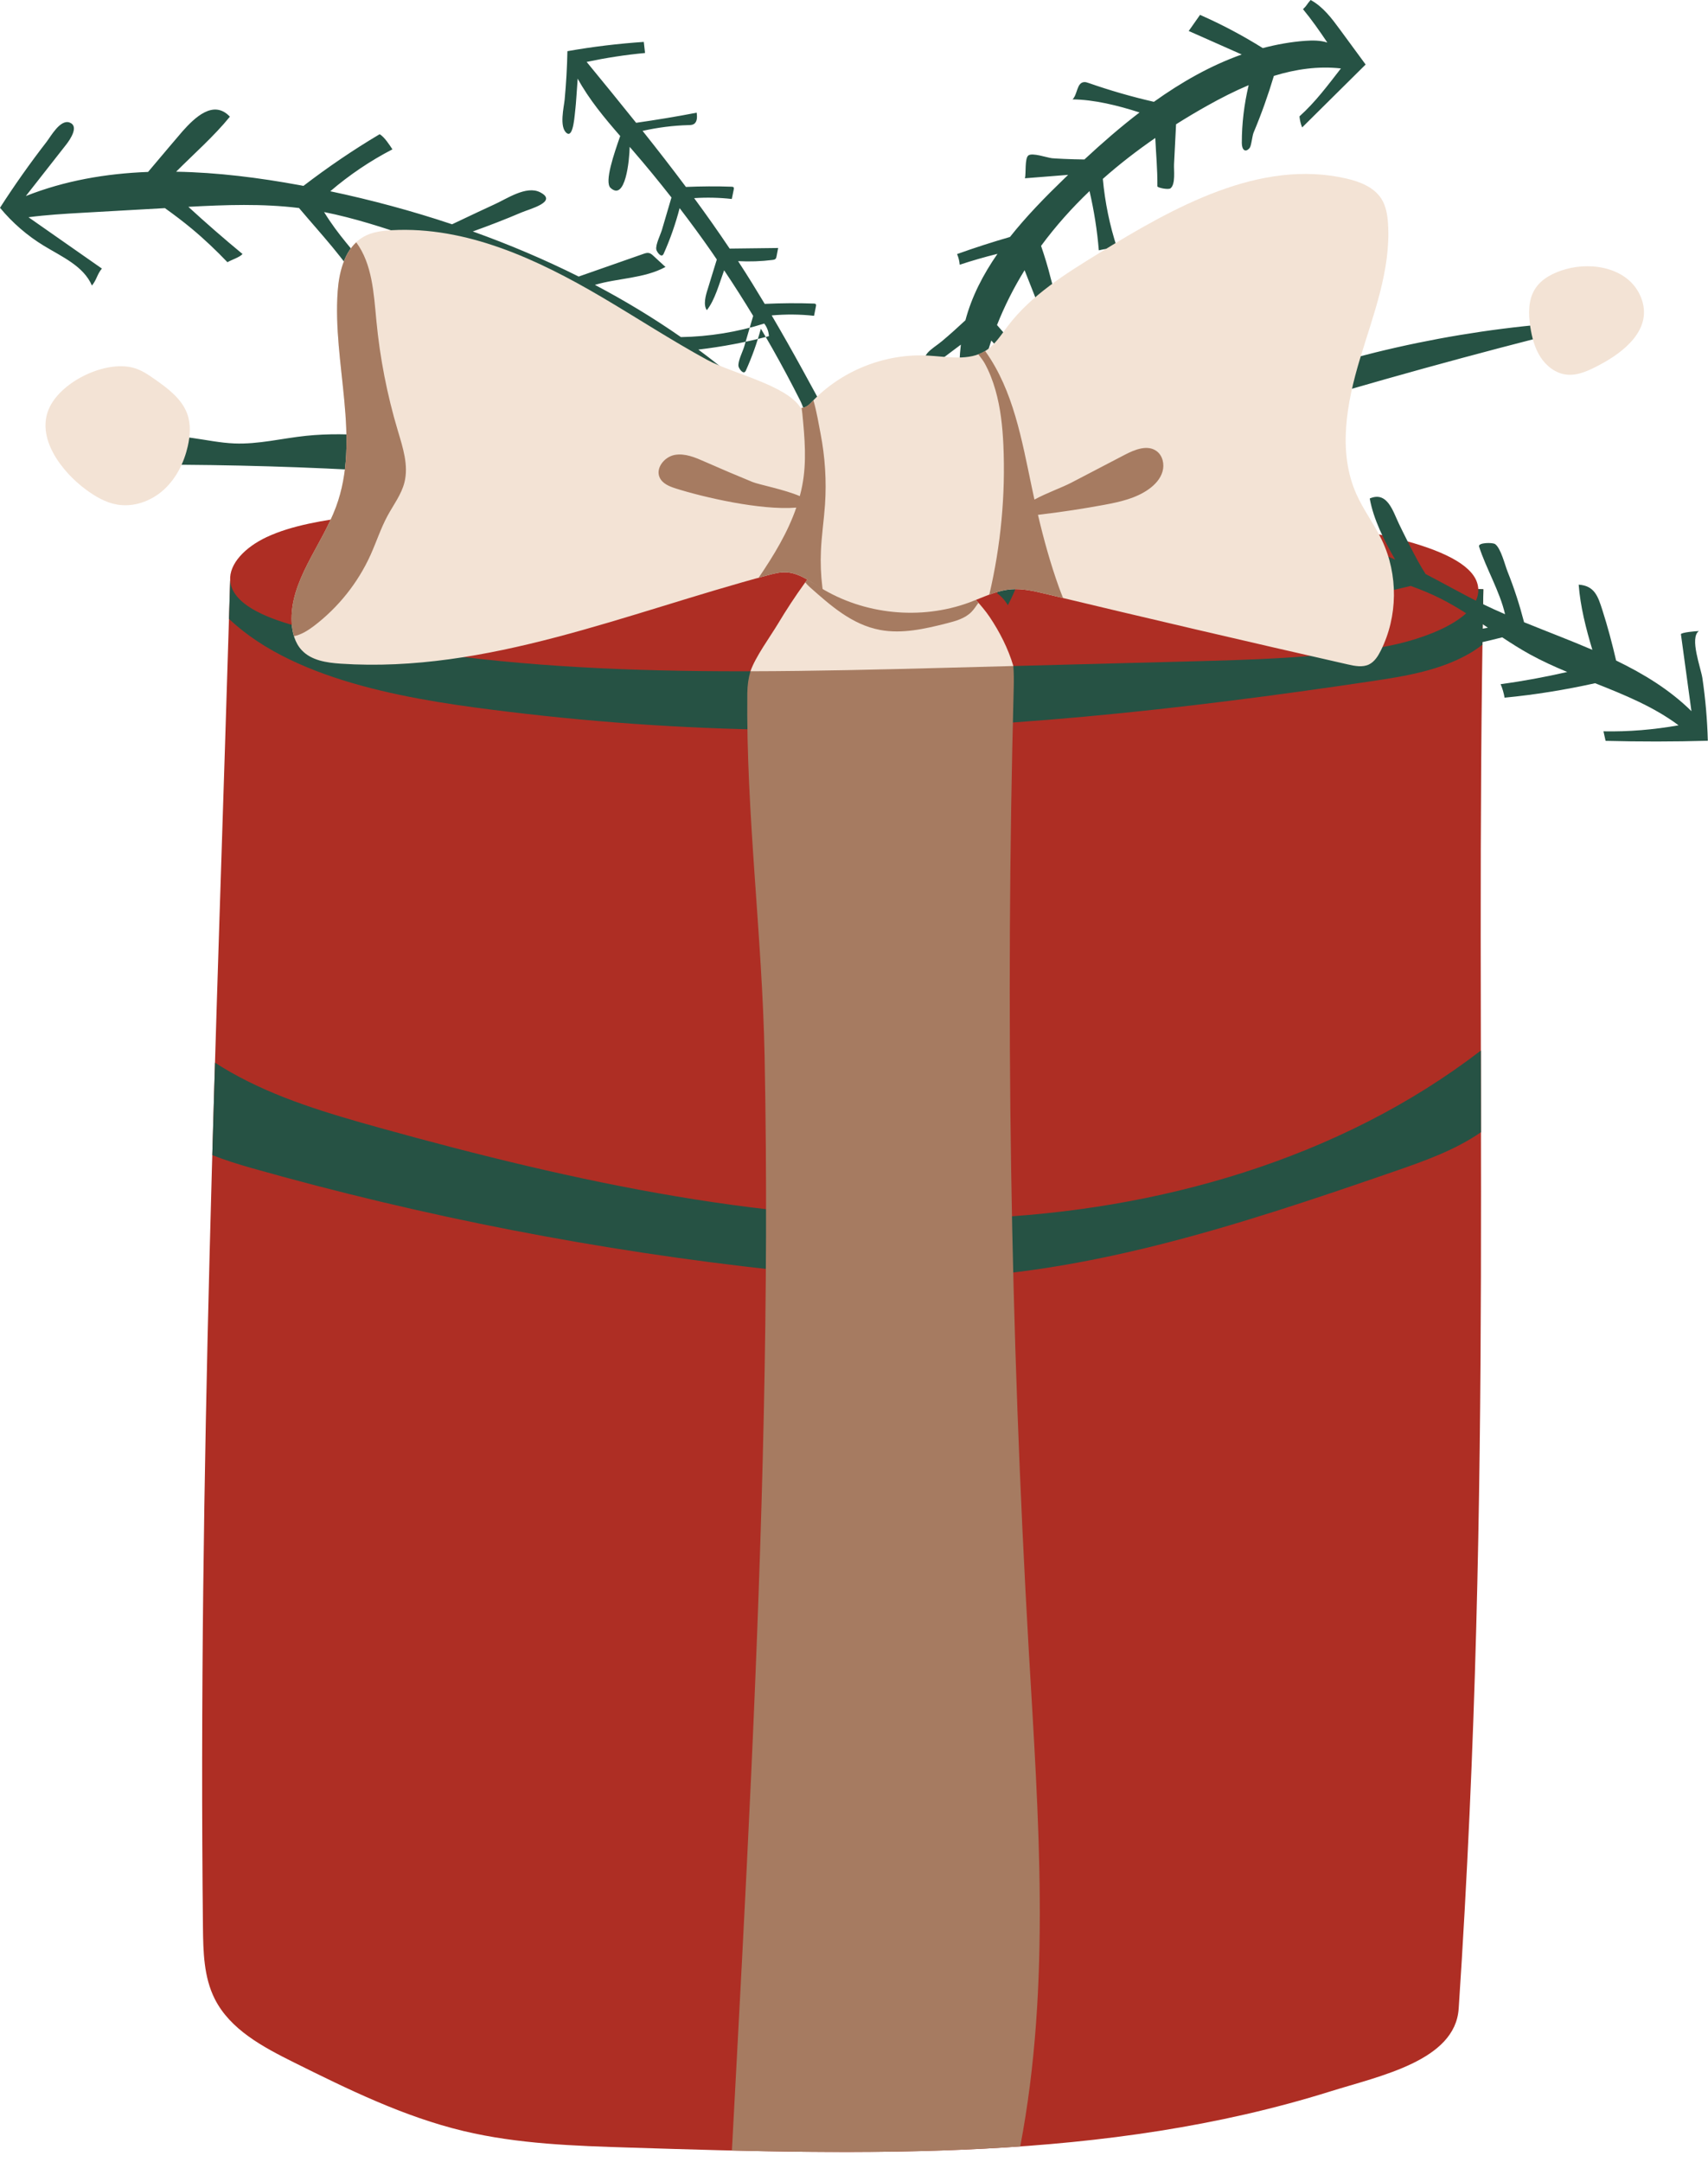 <?xml version="1.0" encoding="UTF-8" standalone="no"?><svg xmlns="http://www.w3.org/2000/svg" xmlns:xlink="http://www.w3.org/1999/xlink" fill="#000000" height="502.3" preserveAspectRatio="xMidYMid meet" version="1.1" viewBox="0.0 0.0 396.9 502.3" width="396.9" zoomAndPan="magnify">
 <defs>
  <clipPath id="clip1">
   <path d="m0 0h396.86v173h-396.86z"/>
  </clipPath>
 </defs>
 <g id="surface1">
  <g id="change1_1"><path d="m338.96 466.7c-0.8 12.08-18.27 15.6-29.83 19.22-52.14 16.33-107.95 14.77-162.56 13.06-13.05-0.41-26.21-0.83-38.9-3.87-13.818-3.31-26.705-9.63-39.428-15.96-7.144-3.56-14.75-7.6-18.34-14.73-2.558-5.07-2.679-10.98-2.742-16.67-1.14-104.87 3.168-208.07 6.328-312.91-0.25-3.84 3.43-7.68 8.469-10.05 5.895-2.76 13.289-3.91 20.496-4.87 45.227-6.05 93.247-7.97 139.25-4.44 23.62 1.82 115.74 2.76 121.52 19.83 0.18 0.53 0.27 1.05 0.3 1.55 0.39 0.02 0.79 0.03 1.18 0.05-2.09 110.11 2.48 206.06-5.74 329.79" fill="#ae2e24"/></g>
  <g clip-path="url(#clip1)" id="change2_1">
   <path d="m395.6 157.57c-0.35-2.37-3.05-9.4-0.82-10.95-0.37-0.02-4.23 0.31-4.17 0.75 0.81 5.95 1.62 11.9 2.44 17.86-5.03-4.96-11.05-8.64-17.5-11.76-0.92-3.95-1.96-7.88-3.2-11.74-1.01-3.15-1.8-5.64-5.5-5.89 0.38 5.04 1.69 10.21 3.18 15.14-5.21-2.23-10.58-4.26-15.87-6.41-1.04-4.02-2.32-7.97-3.86-11.82-0.6-1.51-1.52-5.33-2.85-6.32-0.59-0.44-4.04-0.38-3.75 0.55 1.57 4.96 4.85 10.47 6.04 15.73-1.75-0.76-3.49-1.54-5.19-2.37-4.5-2.18-8.84-4.68-13.27-6.97-2.19-3.3-5.71-10.67-6.22-11.72-1.35-2.78-2.66-7.62-6.76-5.83 0.84 4.78 3.34 9.78 5.9 14.2-0.36-0.16-0.72-0.32-1.09-0.47-5.87-2.35-11.98-3.82-18.21-4.77-2.26-5.3-7.34-16.29-9.19-16.85-4.53-1.38-0.46 5.75 0.17 7.4 1.1 2.87 2.12 5.78 3.07 8.7-5.95-0.61-11.97-0.84-17.96-0.98-0.03-0.06-0.04-0.12-0.07-0.18-1.8-3.59-3.47-7.25-5.02-10.95-1.22-2.93-2.13-7.58-5.92-3.96 1.66 4.83 3.19 9.72 4.58 14.64 0.03 0.1 0.05 0.21 0.07 0.32-4.81-0.09-9.63-0.18-14.44-0.27-1.55-2.87-6.85-15.17-10.38-14.5-2.09 0.4 1.69 4.7 2.48 5.97 1.76 2.83 3.52 5.65 5.28 8.49-4.92-0.1-9.83-0.19-14.75-0.28-0.74-0.01-1.48-0.03-2.22-0.04-1.25-1.7-5.54-7.41-5.98-8.05-1.77-2.55-2.95-6.52-6.17-3.69 1.66 2.59 3.92 4.95 5.86 7.35 0.89 1.1 1.79 2.24 2.21 3.59 0.08 0.24 0.11 0.49 0.15 0.74-12.29-0.16-24.63 0.05-36.57 2.83 1.83 1.8 0.85 2.76 2.69 4.56 11.17-2.33 22.5-3.87 33.89-4.6-0.06 0.44-0.14 0.89-0.23 1.32-0.87 4.07-2.49 7.99-4.76 11.48 1.02 0.74 1.88 1.7 2.51 2.8 1.87-3.55 3.27-7.35 4.12-11.27 0.33-1.51 0.62-3.1 1.24-4.49 5.84-0.31 11.69-0.4 17.55-0.29-3.07 3.85-6.13 7.7-9.19 11.55l2.31 2.04c3.24-4.51 6.49-9.02 9.73-13.53 4.28 0.14 8.55 0.38 12.81 0.74-3.84 2.94-8.12 5.32-12.68 6.95 0.59 0.66 1.19 1.32 1.78 1.98 5.54-2.44 10.91-5.28 16.08-8.44 5.74 0.61 11.47 1.42 17.15 2.44 0.52 0.09 1.03 0.21 1.55 0.3-5.79 2.97-11.85 5.4-18.11 7.18 0.26 0.94 0.81 1.81 1.57 2.43 7.3-2.55 14.49-5.44 21.55-8.63 3.2 0.65 6.39 1.33 9.58 2.04 3.45 0.77 6.9 1.58 10.3 2.53-5.93 1.69-11.92 3.14-17.97 4.32 0.39 1.03 0.79 2.06 1.18 3.08 7.69-1.8 15.39-3.61 23.08-5.41 2.39 0.86 4.74 1.82 7.02 2.98 3.81 1.93 7.36 4.32 10.9 6.72-6.14 1.24-13.36 2.17-18.84 3.33 0.23 1.01 0.47 2.02 0.71 3.03 7.24-0.91 14.41-2.31 21.47-4.12 2.11 1.4 4.25 2.76 6.47 3.98 2.78 1.53 5.68 2.84 8.63 4.07-5.12 1.17-10.28 2.13-15.48 2.83 0.43 1.01 0.74 2.06 0.92 3.14 7.07-0.68 14.1-1.82 21.04-3.36 6.84 2.71 13.62 5.47 19.39 9.78-5.76 1.02-11.61 1.51-17.45 1.4 0.16 0.74 0.32 1.47 0.49 2.21 7.92 0.21 15.84 0.2 23.76-0.02-0.13-4.87-0.55-9.72-1.26-14.54zm-75.93-75.699c-11.37 2.801-22.55 6.356-33.44 10.645-2.77 1.089-11.62 3.004-11.32 6.531 0.41 4.903 9.73 0.152 11.86-0.512 23.37-7.254 46.93-13.926 70.63-20 0.83-0.215 1.72-0.469 2.23-1.156 0.51-0.688 0.28-1.93-0.56-2.063-13.27 1.172-26.46 3.372-39.4 6.555zm-230.63 27.669c8.84 0.53 17.677 1.2 26.497 1.99 4.23 0.38 16.6 3.99 18.78-0.96-20.01-3.68-42.726-11.433-63.222-9.31-5.555 0.58-11.059 2-16.641 1.77-6.492-0.26-13.047-2.75-19.344-1.13 0.27 2.02 0.539 4.04 0.805 6.06 17.719 0 35.437 0.52 53.125 1.58zm109.46 9.32c-4.02-6.06-8.5-11.74-13.35-17.06 3.38 0.8 6.76 1.6 10.14 2.4 0.11-1.1 0.21-2.21 0.32-3.31 0.03-0.32 0.05-0.68-0.14-0.933-0.21-0.266-0.58-0.324-0.91-0.367-4.77-0.602-9.49-1.551-14.13-2.77-5.64-5.64-11.72-10.836-18.15-15.597 5.53-0.653 11.02-1.684 16.4-3.121-0.05-1.055-0.44-2.094-1.09-2.926-6.25 1.976-12.79 3.035-19.36 3.144-6.37-4.437-13.05-8.48-19.99-12.132 5.38-1.602 11.44-1.461 16.4-4.161-0.92-0.851-1.84-1.703-2.77-2.554-0.31-0.293-0.65-0.594-1.07-0.684-0.43-0.094-0.87 0.055-1.29 0.199-5.01 1.754-10.03 3.512-15.04 5.266-7.95-3.977-16.18-7.457-24.6-10.477 3.81-1.367 7.58-2.82 11.29-4.406 1.89-0.809 8.61-2.504 4.35-4.695-3.23-1.656-7.81 1.57-10.69 2.844-0.68 0.304-6.18 2.871-9.77 4.589-9.296-3.109-18.777-5.656-28.3-7.671 4.422-3.786 9.273-7.067 14.441-9.739-0.722-1.097-1.839-2.84-2.964-3.519-6.137 3.64-12.047 7.668-17.711 12.008-0.274-0.051-0.551-0.11-0.825-0.157-9.418-1.734-19.132-2.969-28.765-3.136 4.191-4.204 8.808-8.243 12.496-12.786-3.824-4.07-8.211 0.266-10.988 3.368-0.614 0.683-4.961 5.843-8.024 9.468-9.785 0.367-19.387 2.028-28.406 5.602 3.129-3.985 6.254-7.973 9.379-11.957 0.984-1.258 3.015-4.309 0.793-5.121-2.184-0.797-4.352 3.195-5.367 4.508-3.825 4.937-7.434 10.043-10.809 15.296 2.879 3.489 6.348 6.493 10.211 8.84 4.199 2.555 9.211 4.711 11.148 9.231 1.141-1.375 1.172-2.574 2.317-3.946-5.684-3.976-11.371-7.953-17.055-11.925 4.152-0.547 8.344-0.797 12.527-1.035 6.391-0.36 12.782-0.719 19.172-1.083 2.133 1.528 4.227 3.106 6.242 4.782 2.918 2.425 5.668 5.051 8.293 7.789 0.676-0.453 3.067-1.227 3.485-1.926-4.285-3.535-8.477-7.191-12.57-10.945 8.585-0.469 17.207-0.778 25.714 0.277 5.504 6.523 10.239 11.387 15.043 19.074 1.36-0.566 3.246-0.586 4.602-1.152-1.332-0.598-1.965-1.496-2.856-2.656-4.246-5.555-7.621-8.86-10.961-14.328 6.965 1.386 13.758 3.593 20.485 5.89 2.824 0.961 5.623 1.981 8.433 2.973 3.65 7.031 7.14 14.144 10.45 21.34 1.12-0.325 2.23-0.649 3.34-0.969-3.48-5.875-6.37-12.106-8.63-18.555 6 2.164 11.99 4.371 17.94 6.668 0.94 0.363 1.89 0.738 2.83 1.11 0.29 2.031 1.11 3.832 1.11 5.98 0 1.441-0.17 2.891 0.01 4.316 0.45 3.45 2.96 6.637 2.31 10.055 1.48 0.145 3.01-0.183 4.3-0.926-1.42-5.851-2.57-11.765-3.5-17.714 3.82 1.582 7.61 3.277 11.25 5.253 3.44 1.875 6.72 3.989 9.87 6.278 0.69 3.289 0.84 6.695 0.41 10.031-0.28 2.172-0.83 4.254-1.53 6.32-0.19 0.563-1.03 1.887-0.69 2.496 0.21 0.384 2.05 0.884 2.28 0.454 2.61-4.817 4.02-10.266 4.15-15.747 4.32 3.539 8.38 7.43 12.21 11.571-0.62 3.023-1.37 6.016-2.33 8.956-1.01 3.09-3.18 6.51-3.71 9.6 0.32 0.15 3.24 1.6 3.04 1.93 2.87-4.71 5.23-9.74 6.99-14.97 0.08-0.23 0.17-0.46 0.28-0.68 6.04 7.12 11.52 14.79 16.64 22.55 2.17-1.88 3.08-2.73 5.25-4.62zm104.09-89.247c4.91-4.875 9.83-9.75 14.75-14.621-1.97-2.683-3.94-5.363-5.91-8.047-1.94-2.648-3.98-5.387-6.87-6.945-0.96 1.066-0.74 1.145-1.77 2.137 2.03 2.465 3.87 5.086 5.65 7.75-1.62-0.527-3.41-0.523-5.12-0.402-3.38 0.246-6.67 0.844-9.88 1.688-4.67-2.914-9.54-5.508-14.58-7.715-0.88 1.246-1.75 2.496-2.63 3.742 4.11 1.82 8.22 3.645 12.32 5.461-7.21 2.555-14 6.414-20.41 10.996-5.12-1.168-10.16-2.625-15.12-4.355-0.37-0.133-0.76-0.266-1.15-0.223-1.67 0.195-1.46 2.82-2.63 4.012 5 0.047 10.56 1.418 15.56 3.039-4.45 3.406-8.71 7.113-12.81 10.922-3.11-0.02-6.99-0.227-7.55-0.293-1.17-0.141-4.54-1.332-5.46-0.649-0.9 0.664-0.52 4.207-0.81 5.313 3.35-0.266 6.69-0.531 10.04-0.797-0.29 0.281-0.59 0.559-0.87 0.84-4.41 4.265-8.82 8.758-12.65 13.594-4.14 1.195-8.24 2.515-12.29 3.972 0.34 0.785 0.55 1.625 0.61 2.477 2.89-0.957 5.82-1.797 8.78-2.535-3.31 4.769-5.97 9.879-7.45 15.441-1.77 1.648-3.56 3.266-5.41 4.82-2.42 2.024-5.58 3.254-3.41 6.571 0.62-0.379 4.49-3.243 7.76-5.731-1.28 10.801 1.23 22.086-1.86 32.536 1.96-0.62 3.96-1.45 5.92-2.06-1.69-10.53-0.41-21.308 3.02-31.429 3.12 3.602 6.53 6.953 10.2 9.988 0.59-0.754 1.37-1.367 2.24-1.757-3.97-3.688-7.59-7.715-11.12-11.832 1.75-4.426 3.91-8.7 6.41-12.739 0.98 2.5 1.97 5.004 2.96 7.504 0.08 0.211 0.17 0.438 0.35 0.582 0.22 0.172 0.51 0.192 0.79 0.203 1.58 0.075 3.05 0.645 3.07-1.273 0.01-1.656-0.72-3.629-1.12-5.235-0.62-2.511-1.38-4.984-2.22-7.433 3.37-4.57 7.15-8.809 11.26-12.731 1.05 4.528 1.78 9.129 2.16 13.762 1.39-0.328 2.81-0.515 4.24-0.566-1.71-5.196-2.81-10.586-3.31-16.032 3.85-3.414 7.94-6.574 12.19-9.503 0.17 3.738 0.52 7.121 0.49 11.238 0.01 0.316 2.54 0.855 3.05 0.457 1.21-0.953 0.75-4.238 0.82-5.594 0.16-3.09 0.31-6.187 0.47-9.281 2.39-1.508 4.81-2.953 7.27-4.328 3.08-1.727 6.3-3.371 9.6-4.766-1.04 4.403-1.6 8.918-1.59 13.442 0.01 1.636 0.83 2.304 1.8 1.179 0.42-0.488 0.61-2.816 0.93-3.582 1.81-4.304 3.38-8.715 4.72-13.191 5.09-1.563 10.32-2.321 15.58-1.731-3.08 3.953-5.89 7.77-9.63 11.137 0.08 0.883 0.28 1.75 0.62 2.574zm-111.02 72.877c-2.96-1.08-4.33-6.834-5.64-9.451-2.04-4.051-4.18-8.055-6.41-12.004-0.88-1.562-1.79-3.113-2.71-4.664-0.91 3.332-2.08 6.598-3.5 9.746-0.51 1.121-1.59-0.449-1.7-1-0.21-1.121 1-3.476 1.32-4.574 0.7-2.383 1.39-4.766 2.09-7.148-2.17-3.579-4.42-7.114-6.75-10.594-1.12 3.027-2.14 6.933-4.02 9.261-0.9-1.222-0.24-3.539 0.21-4.898 0.18-0.551 1.29-4.277 2.11-6.867-0.39-0.574-0.77-1.16-1.18-1.735-2.4-3.457-4.9-6.851-7.46-10.203-0.95 3.633-2.18 7.192-3.72 10.61-0.51 1.121-1.59-0.449-1.7-1-0.21-1.117 0.99-3.477 1.31-4.574 0.74-2.5 1.47-5.004 2.21-7.508-2.9-3.703-5.88-7.344-8.96-10.899l-0.75-0.867c-0.05 3.012-0.97 12.754-4.45 9.527-1.47-1.359 0.84-8.003 2.25-12.043-3.66-4.207-7.24-8.5-9.88-13.339-0.2 2.769-0.43 6.25-0.51 6.781-0.19 1.34-0.43 7.199-2.08 5.848-1.74-1.426-0.6-6.055-0.44-7.75 0.35-3.743 0.57-7.497 0.64-11.254 5.87-1.036 11.8-1.754 17.75-2.153 0.1 0.86 0.2 1.719 0.29 2.578-4.55 0.422-9.09 1.125-13.57 2.071 3.86 4.699 7.7 9.402 11.5 14.148 4.7-0.68 9.4-1.445 14.07-2.351 0.13 0.961 0.16 2.164-0.68 2.652-0.36 0.215-0.8 0.226-1.22 0.234-3.59 0.094-7.17 0.559-10.67 1.344 3.42 4.293 6.79 8.625 10.07 13.02 3.54-0.145 7.09-0.18 10.63-0.051 0.17 0.008 0.35 0.023 0.45 0.152 0.09 0.125 0.07 0.301 0.04 0.453-0.15 0.75-0.31 1.496-0.46 2.246-2.9-0.328-5.83-0.39-8.75-0.199 2.84 3.852 5.59 7.754 8.25 11.723 3.76-0.047 7.52-0.094 11.27-0.137-0.12 0.645-0.25 1.289-0.37 1.938-0.04 0.211-0.09 0.433-0.24 0.586-0.17 0.175-0.43 0.218-0.67 0.25-2.66 0.335-5.35 0.421-8.03 0.281 0.05 0.078 0.1 0.152 0.15 0.23 2.09 3.192 4.08 6.434 6.04 9.699 3.81-0.175 7.62-0.21 11.43-0.074 0.16 0.004 0.35 0.024 0.44 0.153 0.1 0.125 0.07 0.296 0.04 0.453-0.15 0.746-0.3 1.496-0.45 2.242-3.27-0.367-6.57-0.383-9.84-0.094 2.48 4.211 4.88 8.469 7.23 12.746 2.29 4.164 4.56 8.344 6.77 12.547 1.16 2.192 2.29 5.392-1.75 3.912" fill="#265244"/>
  </g>
  <g id="change3_1"><path d="m320.64 150.45c-14.45 2.43-29.55 2.84-44.5 3.23-18.98 0.5-37.96 0.99-56.94 1.49-49.76 1.31-101.23 2.45-147.56-8.97-7.476-1.84-15.546-4.56-17.679-9.4-0.285-0.64-0.43-1.3-0.473-1.96-0.09 2.99-0.183 5.97-0.273 8.95 15.957 15.13 44.734 19.12 64.765 21.56 22.25 2.72 44.67 4.14 67.09 4.26 44.72 0.23 89.31-4.72 133.53-11.32 7.86-1.17 15.93-2.47 22.82-6.43 1.06-0.61 2.08-1.31 3.06-2.07 0.07-4.27 0.13-8.56 0.22-12.88-0.39-0.02-0.79-0.03-1.18-0.05 0.35 6.7-11.92 11.75-22.88 13.59zm-232.48 111.57c45.44 12.62 92.2 22.91 139.32 21 41.59-1.68 83.85-13.71 116.63-38.93 0.01 6.32 0.02 12.64 0.03 18.97-6.06 4.19-13.24 6.73-20.26 9.15-36.27 12.53-73.45 24.86-111.82 24.92-10.52 0.02-21.02-0.89-31.49-2.02-41.3-4.47-82.23-12.43-122.2-23.75-2.991-0.85-6.069-1.81-9.038-2.98 0.199-7.16 0.41-14.32 0.629-21.48 1.184 0.77 2.391 1.51 3.613 2.2 10.731 6.1 22.699 9.61 34.586 12.92" fill="#265244"/></g>
  <g id="change4_1"><path d="m321.12 125.49c-1.76-3.68-4.28-6.97-5.94-10.71-4.36-9.8-2.24-21.186 0.86-31.448s7.17-20.602 6.51-31.301c-0.13-2.023-0.45-4.105-1.53-5.82-1.72-2.715-4.98-3.996-8.11-4.719-20.11-4.656-40.11 6.61-57.68 17.43-7.7 4.742-15.59 9.648-21.06 16.855-1.56 2.059-2.97 4.344-5.15 5.727-3.85 2.426-8.81 1.371-13.35 1.117-10.04-0.559-20.24 3.527-27.12 10.863-0.72 0.774-1.39 1.297-2.49 1.293-3.27-5.304-15.92-8.004-21.74-11.172-8.33-4.539-16.27-9.742-24.44-14.554-14.95-8.805-31.54-16.52-48.872-15.567-2.238 0.125-4.539 0.414-6.496 1.512-4.239 2.383-5.672 7.766-6.032 12.613-1.238 16.813 5.458 34.391-0.406 50.191-3.383 9.11-10.824 17.22-10.297 26.92 0.125 2.29 0.762 4.65 2.325 6.33 2.238 2.41 5.804 2.93 9.082 3.15 33.926 2.26 66.476-11.8 99.326-20.57 1.35-0.36 2.73-0.72 4.12-0.66 1.78 0.07 3.41 0.8 4.98 1.69-0.2 0.26-0.4 0.53-0.59 0.79-2.22 3.07-4.3 6.24-6.24 9.48-1.8 3-5.26 7.71-6.39 11.03 0.76 0.84 1.58 0.57 3.65 1.1 1.72 0.44 3.46 0.78 5.21 1.05 3.64 0.57 7.33 0.84 11.01 1.11 6.85 0.5 13.73 1 20.59 0.58 6.86-0.41 14.47-2 20.63-5.06-1.2-4.04-3.18-7.94-5.54-11.44-0.94-1.39-2.04-2.66-3.16-3.92 2.67-1.07 5.33-2.23 8.19-2.46 2.67-0.21 5.33 0.42 7.93 1.04 23.41 5.62 46.85 11.09 70.33 16.42 1.63 0.37 3.41 0.72 4.91-0.01 1.27-0.63 2.07-1.91 2.71-3.18 3.99-7.92 4.1-17.69 0.27-25.7zm42.76-62.959c-2.81 0.789-5.64 2.16-7.19 4.629-1.6 2.563-1.54 5.82-1.08 8.805 0.38 2.441 1.01 4.898 2.35 6.976 1.34 2.079 3.46 3.754 5.91 4.079 2.77 0.367 5.44-0.977 7.91-2.282 5.49-2.898 12.44-8.258 9.58-15.558-2.69-6.868-11.18-8.418-17.48-6.649zm-352.28 31.942c2.988-5.989 12.886-10.727 19.339-9.035 1.895 0.496 3.543 1.632 5.141 2.757 3.035 2.141 6.211 4.52 7.449 8.016 0.844 2.383 0.664 5.019 0.106 7.479-0.875 3.84-2.715 7.53-5.649 10.16-2.929 2.63-7.019 4.08-10.894 3.36-2.629-0.48-5-1.89-7.156-3.48-5.454-4.02-11.907-12.11-8.336-19.257" fill="#f3e3d5"/></g>
  <g id="change5_1"><path d="m268.78 104.82c-2.11-1.56-5.07-0.38-7.4 0.84l-12.42 6.48c-2.18 1.14-5.75 2.39-8.58 3.93-0.21-0.96-0.42-1.93-0.62-2.89-2.31-10.93-4.26-22.371-10.73-31.477-0.03-0.051-0.07-0.101-0.11-0.152-0.51 0.312-1.04 0.562-1.59 0.765 0.56 0.719 1.12 1.434 1.5 2.122 1.07 1.945 1.87 4.035 2.48 6.167 1.19 4.141 1.65 8.469 1.85 12.765 0.52 11.67-0.6 23.41-3.27 34.79 1.65-0.61 3.33-1.1 5.08-1.24 2.67-0.21 5.33 0.42 7.93 1.04 1.38 0.34 2.76 0.65 4.13 0.98-0.34-0.84-0.67-1.7-0.98-2.55-1.96-5.48-3.52-11.1-4.85-16.77 0.37-0.04 0.74-0.09 1.04-0.13 4.8-0.58 9.57-1.31 14.32-2.19 3.65-0.68 7.4-1.5 10.42-3.67 1.42-1.02 2.68-2.38 3.16-4.07 0.49-1.68 0.05-3.7-1.36-4.74zm-77.07 12.46c0.38-5.54 0.02-11.13-1.04-16.58-0.41-2.083-0.87-5.012-1.65-7.684-0.15 0.156-0.32 0.308-0.47 0.468-0.67 0.719-1.31 1.2-2.27 1.266 0.07 0.496 0.13 0.977 0.17 1.391 0.54 5.609 1.05 11.139-0.04 16.729-0.15 0.81-0.35 1.61-0.56 2.4-3.52-1.53-9.53-2.68-11-3.29-3.71-1.52-7.4-3.09-11.07-4.71-2.23-0.99-4.62-2.01-7.01-1.57-2.4 0.45-4.51 3.1-3.46 5.29 0.67 1.41 2.29 2.05 3.78 2.52 6.34 2 19.62 5.11 27.95 4.43-1.99 5.79-5.25 11.14-8.75 16.29l2.22-0.6c1.35-0.36 2.73-0.72 4.12-0.66 2.96 0.12 5.48 2.01 8 3.56 0.17 0.11 0.35 0.2 0.53 0.31-0.02-0.16-0.05-0.32-0.07-0.48-0.34-2.75-0.45-5.53-0.33-8.3 0.15-3.6 0.7-7.18 0.95-10.78zm-101.64 2.53c1.379-2.54 3.192-4.9 3.906-7.7 1.012-3.98-0.359-8.12-1.535-12.06-2.488-8.323-4.16-16.898-4.98-25.554-0.598-6.312-0.969-13.199-4.684-18.191-2.902 2.722-3.996 7.195-4.301 11.304-1.238 16.813 5.458 34.391-0.406 50.191-3.383 9.11-10.824 17.22-10.297 26.92 0.055 1.04 0.239 2.08 0.543 3.08 1.68-0.32 3.242-1.31 4.633-2.36 5.652-4.3 10.215-10.01 13.145-16.48 1.371-3.03 2.39-6.23 3.976-9.15zm80.006 379.84c22.36 0.53 44.81 0.61 67-0.95 7.22-37.73 4.22-76.76 1.99-115.2-4.3-74.5-5.47-149.18-3.5-223.78 0.04-1.61 0.04-3.3-0.09-4.98-5.42 0.15-10.85 0.29-16.28 0.43-14.84 0.39-29.84 0.76-44.81 0.79-0.45 1.54-0.71 3.23-0.73 5.11-0.3 27.94 3.47 56.34 4.02 84.35 1.09 55.56-0.57 111.14-3.11 166.65-1.34 29.2-2.93 58.39-4.49 87.58zm56.7-360.27c0.2 0.22 0.39 0.44 0.59 0.66-0.52 0.73-1 1.5-1.63 2.14-1.49 1.52-3.66 2.11-5.72 2.64-5.08 1.29-10.36 2.5-15.5 1.54-6.57-1.23-11.52-5.69-16.36-9.97-0.43-0.38-0.75-0.74-1.03-1.09 0.16-0.21 0.32-0.43 0.48-0.64 1.02 0.59 2.02 1.26 3.02 1.87 10.21 6.28 23.32 7.59 34.58 3.46 0.52-0.2 1.05-0.4 1.57-0.61" fill="#a67b61"/></g>
 </g>
</svg>